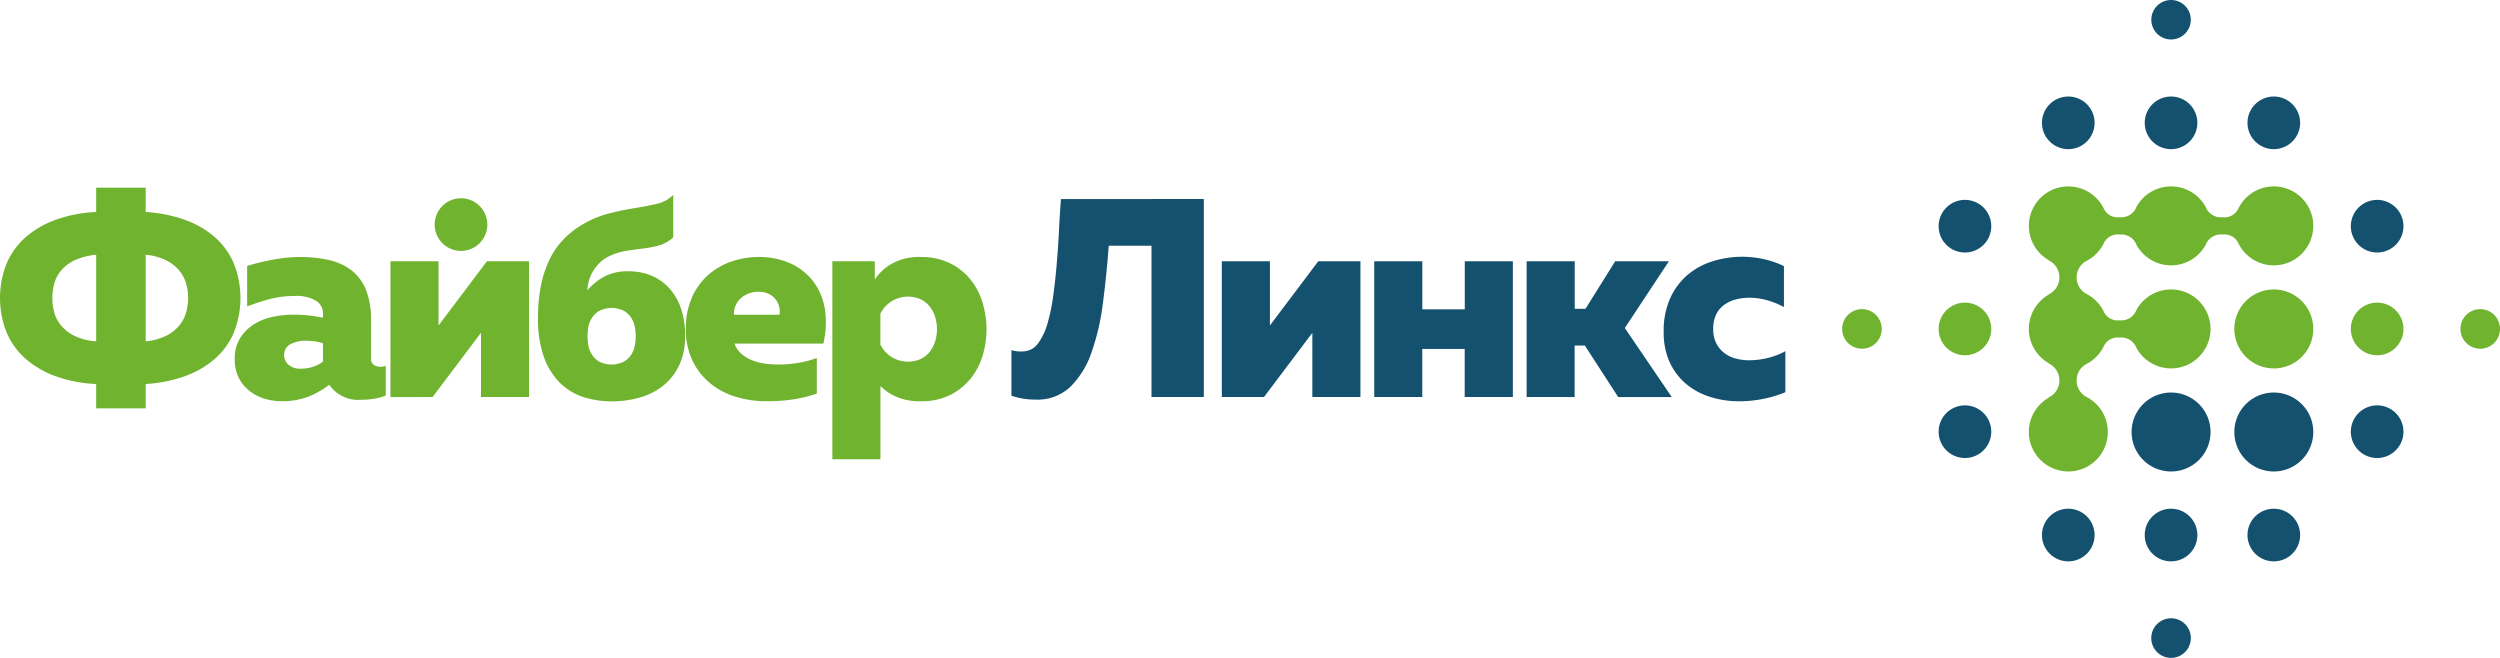 <svg xmlns="http://www.w3.org/2000/svg" width="228.002" height="60" viewBox="0 0 228.002 60"><g transform="translate(-50.372 -174.978)"><path d="M271.657,238.059a1.805,1.805,0,1,1-1.806,1.806A1.805,1.805,0,0,1,271.657,238.059Z" transform="translate(-23.282 -6.692)" fill="#14516f" fill-rule="evenodd"/><path d="M282.068,231.68a2.4,2.4,0,1,1,2.4-2.4A2.4,2.4,0,0,1,282.068,231.68Z" transform="translate(-24.323 -5.506)" fill="#14516f" fill-rule="evenodd"/><path d="M282.068,189.626a2.4,2.4,0,1,1,2.4-2.4A2.4,2.4,0,0,1,282.068,189.626Z" transform="translate(-24.323 -1.045)" fill="#14516f" fill-rule="evenodd"/><path d="M292.612,221.136a2.4,2.4,0,1,1,2.4-2.4A2.4,2.4,0,0,1,292.612,221.136Z" transform="translate(-25.442 -4.387)" fill="#14516f" fill-rule="evenodd"/><path d="M292.612,200.17a2.4,2.4,0,1,1,2.4-2.4A2.4,2.4,0,0,1,292.612,200.17Z" transform="translate(-25.442 -2.163)" fill="#14516f" fill-rule="evenodd"/><path d="M303.2,206.518a1.805,1.805,0,1,1-1.806,1.806A1.805,1.805,0,0,1,303.2,206.518Z" transform="translate(-26.628 -3.346)" fill="#70b32f" fill-rule="evenodd"/><path d="M240.115,206.518a1.805,1.805,0,1,1-1.8,1.806A1.806,1.806,0,0,1,240.115,206.518Z" transform="translate(-19.936 -3.346)" fill="#70b32f" fill-rule="evenodd"/><path d="M261.1,231.68a2.4,2.4,0,1,1,2.4-2.4A2.4,2.4,0,0,1,261.1,231.68Z" transform="translate(-22.099 -5.506)" fill="#14516f" fill-rule="evenodd"/><path d="M261.1,189.626a2.4,2.4,0,1,1,2.4-2.4A2.4,2.4,0,0,1,261.1,189.626Z" transform="translate(-22.099 -1.045)" fill="#14516f" fill-rule="evenodd"/><path d="M271.585,231.68a2.4,2.4,0,1,1,2.4-2.4A2.4,2.4,0,0,1,271.585,231.68Z" transform="translate(-23.212 -5.506)" fill="#14516f" fill-rule="evenodd"/><path d="M271.585,189.626a2.4,2.4,0,1,1,2.4-2.4A2.4,2.4,0,0,1,271.585,189.626Z" transform="translate(-23.212 -1.045)" fill="#14516f" fill-rule="evenodd"/><path d="M271.656,174.978a1.8,1.8,0,1,1-1.8,1.8A1.805,1.805,0,0,1,271.656,174.978Z" transform="translate(-23.282)" fill="#14516f" fill-rule="evenodd"/><path d="M250.558,221.136a2.4,2.4,0,1,1,2.4-2.4A2.4,2.4,0,0,1,250.558,221.136Z" transform="translate(-20.981 -4.387)" fill="#14516f" fill-rule="evenodd"/><path d="M250.558,200.17a2.4,2.4,0,1,1,2.4-2.4A2.4,2.4,0,0,1,250.558,200.17Z" transform="translate(-20.981 -2.163)" fill="#14516f" fill-rule="evenodd"/><path d="M281.926,222.225a3.6,3.6,0,1,0-3.6-3.6A3.6,3.6,0,0,0,281.926,222.225Z" transform="translate(-24.181 -4.248)" fill="#14516f" fill-rule="evenodd"/><path d="M250.558,210.653a2.4,2.4,0,1,1,2.4-2.4A2.4,2.4,0,0,1,250.558,210.653Z" transform="translate(-20.981 -3.275)" fill="#70b32f" fill-rule="evenodd"/><path d="M292.612,210.653a2.4,2.4,0,1,1,2.4-2.4A2.4,2.4,0,0,1,292.612,210.653Z" transform="translate(-25.442 -3.275)" fill="#70b32f" fill-rule="evenodd"/><path d="M271.444,222.225a3.6,3.6,0,1,0-3.6-3.6A3.6,3.6,0,0,0,271.444,222.225Z" transform="translate(-23.069 -4.248)" fill="#14516f" fill-rule="evenodd"/><path d="M260.961,219.994a3.6,3.6,0,0,0,1.56-6.846,1.719,1.719,0,0,1,0-2.907,3.619,3.619,0,0,0,1.72-1.757,1.4,1.4,0,0,1,1.392-.7,1.477,1.477,0,0,1,1.563,1l.005-.01a3.6,3.6,0,1,0,0-3.558l-.006-.01a1.477,1.477,0,0,1-1.563,1,1.406,1.406,0,0,1-1.394-.7,3.611,3.611,0,0,0-1.715-1.754,1.719,1.719,0,0,1,0-2.909,3.617,3.617,0,0,0,1.719-1.757,1.4,1.4,0,0,1,1.392-.7,1.478,1.478,0,0,1,1.563,1l.006-.011a3.6,3.6,0,0,0,6.26,0l.006.011a1.477,1.477,0,0,1,1.563-1,1.405,1.405,0,0,1,1.393.7,3.6,3.6,0,1,0,0-2.979,1.4,1.4,0,0,1-1.394.7,1.476,1.476,0,0,1-1.563-1l-.006.011a3.6,3.6,0,0,0-6.26,0l-.006-.011a1.477,1.477,0,0,1-1.563,1,1.4,1.4,0,0,1-1.393-.7,3.6,3.6,0,1,0-5.072,4.611l-.022.014a1.719,1.719,0,0,1,0,3.125l.022.014a3.6,3.6,0,0,0,0,6.244l-.022.015a1.719,1.719,0,0,1,0,3.124l.023.015a3.6,3.6,0,0,0,1.793,6.722Zm18.741-9.4a3.6,3.6,0,1,1,3.6-3.6A3.6,3.6,0,0,1,279.7,210.6Z" transform="translate(-21.957 -2.018)" fill="#70b32f" fill-rule="evenodd"/><path d="M171.109,195.282v18.059h-4.773v-13.8h-3.9q-.206,2.786-.542,5.314a21.043,21.043,0,0,1-1.045,4.463,8.03,8.03,0,0,1-1.922,3.1,4.361,4.361,0,0,1-3.147,1.16,7.7,7.7,0,0,1-1.07-.077,6.1,6.1,0,0,1-1.148-.283v-4.154a2.939,2.939,0,0,0,1.238.1,1.726,1.726,0,0,0,1.225-.762,5.7,5.7,0,0,0,.826-1.767,16.767,16.767,0,0,0,.516-2.476q.193-1.393.323-2.915t.206-3.057q.078-1.535.181-2.9Zm1.642,18.059V200.958h4.386v5.856l4.411-5.856h3.844v12.383h-4.386v-5.856l-4.411,5.856Zm13.9,0V200.958h4.386v4.386h3.87v-4.386h4.386v12.383H194.9v-4.386h-3.87v4.386Zm13.9,0V200.958h4.386v4.335h.981l2.709-4.335h4.9l-4.024,6.089,4.282,6.295H208.9l-3.044-4.7h-.929v4.7Zm12.5-5.934a6.4,6.4,0,0,0,.58,2.838,5.71,5.71,0,0,0,1.535,1.96,6.372,6.372,0,0,0,2.193,1.148,8.7,8.7,0,0,0,2.529.375,11.21,11.21,0,0,0,2.257-.22,10.77,10.77,0,0,0,2-.606v-3.74a6.587,6.587,0,0,1-1.509.593,7.05,7.05,0,0,1-1.844.232,4.445,4.445,0,0,1-1.213-.168,2.908,2.908,0,0,1-1.032-.516,2.625,2.625,0,0,1-.71-.877,2.769,2.769,0,0,1-.271-1.276,2.981,2.981,0,0,1,.271-1.342,2.366,2.366,0,0,1,.735-.877,3.16,3.16,0,0,1,1.058-.491,4.9,4.9,0,0,1,1.238-.155,5.9,5.9,0,0,1,1.664.245,7.088,7.088,0,0,1,1.484.607V201.4a8.343,8.343,0,0,0-1.832-.632,9.029,9.029,0,0,0-4.592.168,6.525,6.525,0,0,0-2.3,1.212,6.063,6.063,0,0,0-1.626,2.128A7.257,7.257,0,0,0,213.048,207.407Z" transform="translate(-10.947 -2.154)" fill="#14516f" fill-rule="evenodd"/><path d="M59.143,214.25v-2.219a12.592,12.592,0,0,1-3.624-.683,8.648,8.648,0,0,1-2.761-1.574,6.7,6.7,0,0,1-1.766-2.4,8.5,8.5,0,0,1,0-6.372,6.7,6.7,0,0,1,1.766-2.4,8.646,8.646,0,0,1,2.761-1.573,12.56,12.56,0,0,1,3.624-.684v-2.219h4.515v2.219a12.838,12.838,0,0,1,3.56.71,8.483,8.483,0,0,1,2.735,1.573,6.631,6.631,0,0,1,1.741,2.4,8.541,8.541,0,0,1,0,6.32,6.624,6.624,0,0,1-1.741,2.4,8.5,8.5,0,0,1-2.735,1.574,12.9,12.9,0,0,1-3.56.709v2.219Zm33.272-19.159a2.4,2.4,0,1,1-2.4,2.4,2.4,2.4,0,0,1,2.4-2.4Zm-37.27,9.1a5.111,5.111,0,0,0,.168,1.29,3.117,3.117,0,0,0,.619,1.2,3.8,3.8,0,0,0,1.226.955,5.311,5.311,0,0,0,1.986.5v-7.893a5.839,5.839,0,0,0-1.986.516,3.651,3.651,0,0,0-1.226.941,3.124,3.124,0,0,0-.619,1.2,5.111,5.111,0,0,0-.168,1.29Zm8.514,3.947a5.3,5.3,0,0,0,1.909-.528,3.712,3.712,0,0,0,1.187-.955,3.235,3.235,0,0,0,.606-1.2,4.862,4.862,0,0,0,0-2.528,3.235,3.235,0,0,0-.606-1.2,3.711,3.711,0,0,0-1.187-.955,5.3,5.3,0,0,0-1.909-.528v7.893Zm20.552,1.548v-3.457a7.37,7.37,0,0,0-.451-2.76,4.255,4.255,0,0,0-1.3-1.78,5.2,5.2,0,0,0-2.051-.955,11.594,11.594,0,0,0-2.67-.284,12.208,12.208,0,0,0-1.38.078q-.684.078-1.328.207T73.839,201c-.36.095-.67.185-.928.271v3.689a18.139,18.139,0,0,1,2-.658,8.917,8.917,0,0,1,2.335-.3,3.455,3.455,0,0,1,1.948.439,1.308,1.308,0,0,1,.632,1.108v.439a12.494,12.494,0,0,0-2.684-.283,9.366,9.366,0,0,0-1.858.193,5.257,5.257,0,0,0-1.728.67,4,4,0,0,0-1.277,1.265,3.545,3.545,0,0,0-.5,1.948,3.728,3.728,0,0,0,.335,1.612,3.435,3.435,0,0,0,.929,1.2,4.2,4.2,0,0,0,1.367.748,5.258,5.258,0,0,0,1.677.258,6.555,6.555,0,0,0,2.361-.4,7.673,7.673,0,0,0,1.948-1.1,3.222,3.222,0,0,0,2.94,1.367,6.822,6.822,0,0,0,1.2-.1,5.006,5.006,0,0,0,1.019-.283V210.38a1.532,1.532,0,0,1-.49.078,1.067,1.067,0,0,1-.594-.168.668.668,0,0,1-.257-.606Zm-7.92-.258a1.067,1.067,0,0,1,.594-1.044,3.018,3.018,0,0,1,1.367-.3,5.772,5.772,0,0,1,.864.064,3.825,3.825,0,0,1,.71.167v1.677a3.432,3.432,0,0,1-1.007.5,3.683,3.683,0,0,1-1.032.142,1.579,1.579,0,0,1-1.1-.361,1.113,1.113,0,0,1-.4-.852Zm9.691,3.793V200.835h4.386v5.856l4.411-5.856h3.844v12.383H94.237v-5.856l-4.412,5.856Zm26.873-5.547a6.071,6.071,0,0,1-.529,2.618,5.217,5.217,0,0,1-1.432,1.858,6.024,6.024,0,0,1-2.128,1.1,9.2,9.2,0,0,1-2.618.362,8.362,8.362,0,0,1-2.554-.387,5.392,5.392,0,0,1-2.142-1.29,6.3,6.3,0,0,1-1.47-2.347,10.293,10.293,0,0,1-.542-3.586,14.635,14.635,0,0,1,.283-3.031,9.812,9.812,0,0,1,.788-2.335,7.176,7.176,0,0,1,1.2-1.741,7.769,7.769,0,0,1,1.521-1.251,9.458,9.458,0,0,1,2.606-1.148q1.264-.323,2.373-.5t2.026-.387a3.081,3.081,0,0,0,1.535-.825v3.869a3.173,3.173,0,0,1-1.29.736,9.718,9.718,0,0,1-1.458.283q-.76.091-1.561.22a5.76,5.76,0,0,0-1.6.516,3.135,3.135,0,0,0-.825.594,3.742,3.742,0,0,0-.607.787,3.563,3.563,0,0,0-.361.864,3.263,3.263,0,0,0-.116.826,5.235,5.235,0,0,1,1.445-1.2,4.49,4.49,0,0,1,2.3-.529,5.353,5.353,0,0,1,2.051.387,4.6,4.6,0,0,1,1.639,1.135,5.209,5.209,0,0,1,1.083,1.858,7.731,7.731,0,0,1,.387,2.554Zm-8.9,0a5.538,5.538,0,0,0,.064.774,2.351,2.351,0,0,0,.3.839,2.047,2.047,0,0,0,.671.684,2.519,2.519,0,0,0,2.322,0,2.036,2.036,0,0,0,.67-.684,2.318,2.318,0,0,0,.3-.839,4.625,4.625,0,0,0,0-1.548,2.324,2.324,0,0,0-.3-.839,2.026,2.026,0,0,0-.67-.683,2.512,2.512,0,0,0-2.322,0,2.037,2.037,0,0,0-.671.683,2.357,2.357,0,0,0-.3.839,5.538,5.538,0,0,0-.064.774Zm8.97-.645a6.816,6.816,0,0,1,.632-3.071,6,6,0,0,1,1.6-2.038,6.287,6.287,0,0,1,2.116-1.122,7.429,7.429,0,0,1,2.154-.349,6.9,6.9,0,0,1,3.3.71,5.414,5.414,0,0,1,2.038,1.832,5.774,5.774,0,0,1,.878,2.528,8.254,8.254,0,0,1-.181,2.825h-8.1a2.155,2.155,0,0,0,.567.878,3.248,3.248,0,0,0,.916.593,4.772,4.772,0,0,0,1.161.336,8.168,8.168,0,0,0,1.3.1,10.976,10.976,0,0,0,1.922-.155,9.739,9.739,0,0,0,1.639-.439v3.25a12.278,12.278,0,0,1-2,.5,15.339,15.339,0,0,1-2.592.194,9.433,9.433,0,0,1-2.864-.426,6.735,6.735,0,0,1-2.334-1.264,6.058,6.058,0,0,1-1.574-2.064,6.528,6.528,0,0,1-.58-2.825Zm8.539-1.316a1.613,1.613,0,0,0,0-.581,1.8,1.8,0,0,0-.257-.683,1.766,1.766,0,0,0-.619-.581,2.046,2.046,0,0,0-1.058-.245,2.341,2.341,0,0,0-1.561.555,1.9,1.9,0,0,0-.658,1.535Zm8.685-3.2a4.422,4.422,0,0,1,1.5-1.419,5.05,5.05,0,0,1,2.709-.645,5.817,5.817,0,0,1,2.683.581,5.6,5.6,0,0,1,1.871,1.509,6.18,6.18,0,0,1,1.083,2.115,8.319,8.319,0,0,1,0,4.76,6.2,6.2,0,0,1-1.083,2.1,5.608,5.608,0,0,1-1.871,1.51,5.828,5.828,0,0,1-2.683.58,5.461,5.461,0,0,1-2.219-.4,4.558,4.558,0,0,1-1.47-.993v6.682h-4.386V200.835h3.87v1.677Zm5.676,4.515a3.812,3.812,0,0,0-.155-1.071,2.939,2.939,0,0,0-.477-.955,2.382,2.382,0,0,0-.826-.684,2.844,2.844,0,0,0-2.76.22,2.883,2.883,0,0,0-.942,1.07v2.838a2.876,2.876,0,0,0,.942,1.07,2.843,2.843,0,0,0,2.76.22,2.373,2.373,0,0,0,.826-.684,2.921,2.921,0,0,0,.477-.955A3.8,3.8,0,0,0,135.823,207.027Z" transform="translate(0 -2.031)" fill="#70b32f" fill-rule="evenodd"/></g></svg>